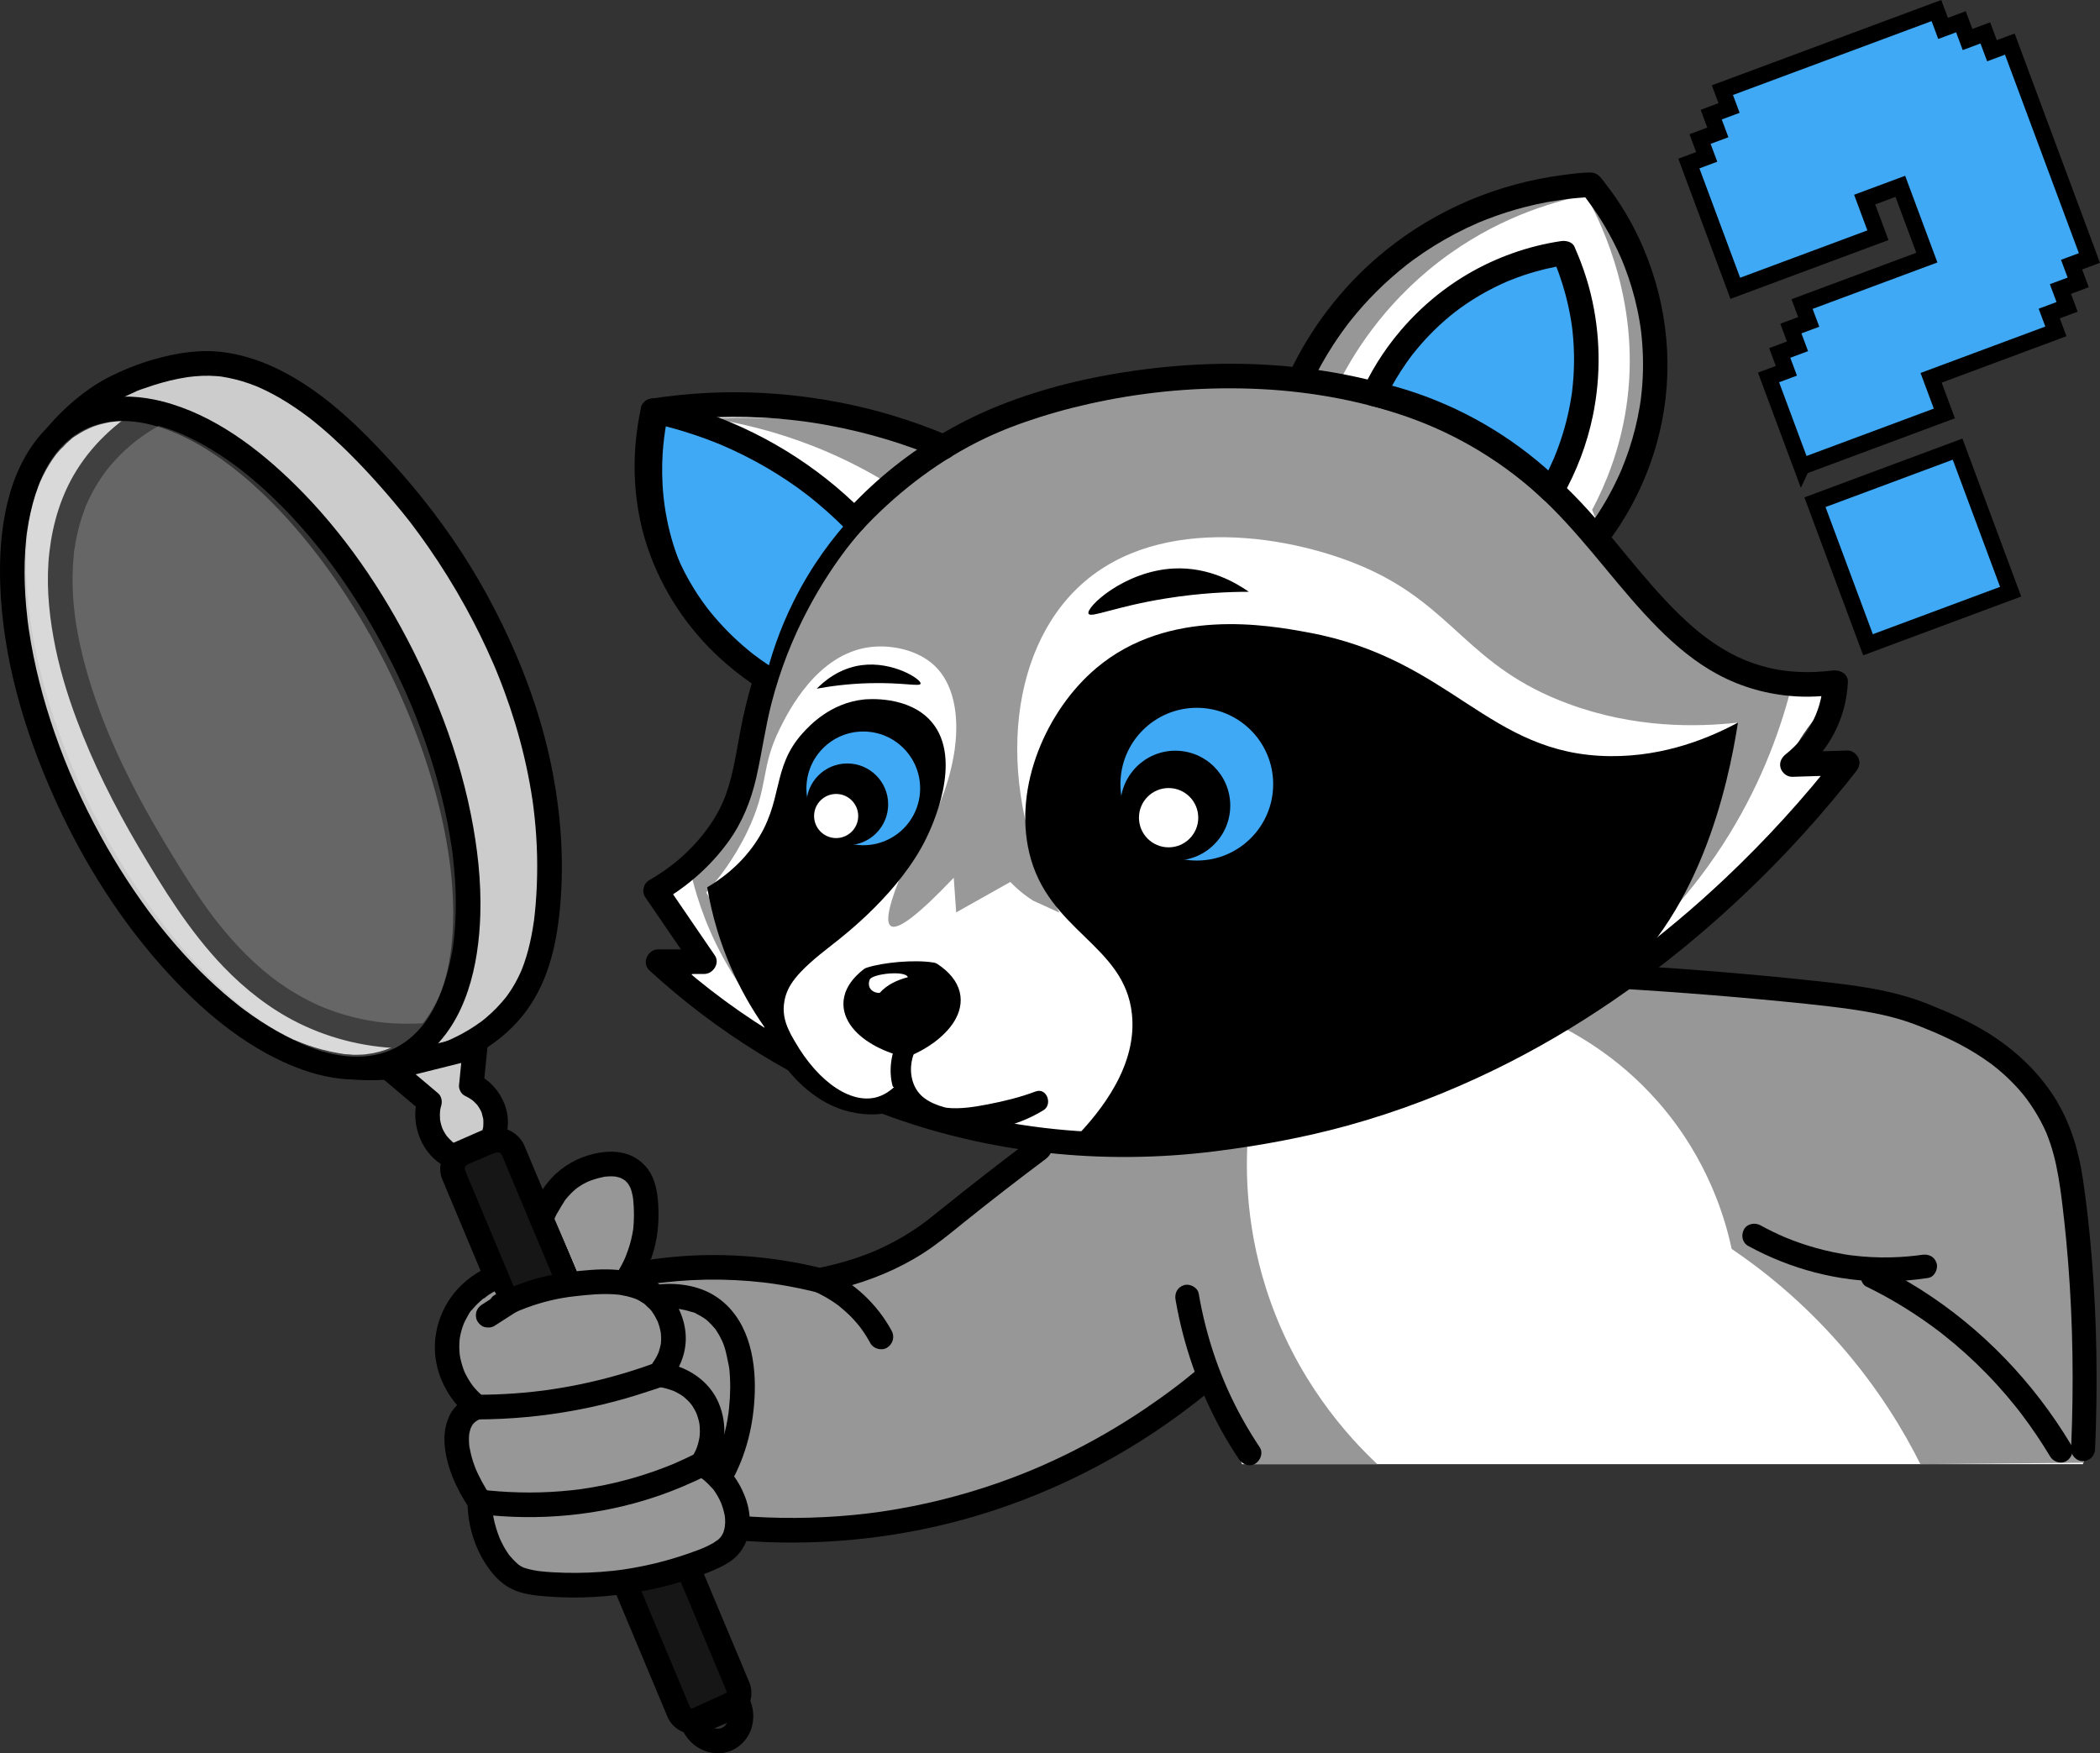 <?xml version="1.0" encoding="UTF-8"?>
<svg xmlns="http://www.w3.org/2000/svg" viewBox="0 0 767.09 640.5">
  <rect x="0" y="0" width="767.09" height="640.5" fill="#333333" stroke="none"/>
  <defs>
    <style>
      .cls-1 {
        fill: #979797;
      }

      .cls-2, .cls-3 {
        fill: #fff;
      }

      .cls-4 {
        stroke-width: 3px;
      }

      .cls-4, .cls-5, .cls-6 {
        stroke: #000;
      }

      .cls-4, .cls-6 {
        stroke-miterlimit: 10;
      }

      .cls-4, .cls-6, .cls-7 {
        fill: #3fa9f5;
      }

      .cls-5 {
        stroke-linecap: round;
        stroke-linejoin: round;
        stroke-width: 7.2px;
      }

      .cls-6 {
        stroke-width: 6px;
      }

      .cls-3 {
        opacity: .25;
      }

      .cls-8 {
        fill: #161616;
      }

      .cls-9 {
        fill: #999;
      }

      .cls-10 {
        fill: #ccc;
      }
    </style>
  </defs>
  <g id="Capa_3" data-name="Capa 3">
    <g id="Capa_5" data-name="Capa 5">
      <g>
        <path class="cls-2" d="M453.72,534.85h307.19c-.28-31.31-2.3-57.47-4.34-76.86-4.58-43.6-9.43-54.56-16.26-63.35-4.11-5.29-16.13-19.35-49.93-27.77-42.45-10.58-92.52-5.7-104.76-4.38,17.74-16.41,38.11-35.31,60.7-56.4,4.88-4.56,24.91-23.39,22.15-27.24-1.77-2.46-11.43,3.2-13.73,.43-2.87-3.46,8.08-17.32,18.38-29.11-8.09,.57-18.12,.17-29.03-2.96-37.88-10.87-55.33-45.8-59.05-53.72,4.95-6.47,21.74-30.06,20.68-64.34-1.06-34.18-19.17-56.63-24.51-62.81-10.65,.37-36.11,2.67-62.04,19.91-25.66,17.07-37.62,39.35-42.13,49.02-21.75-.27-49.33,1.51-80.31,8.84-19.93,4.72-37.32,10.8-51.95,16.95-15.2-4.35-33.87-8.43-55.4-10.47-19.18-1.82-36.37-1.62-50.87-.58-.85,7.23-5.93,56.86,26.46,83.16,4.38,3.56,10.11,7.22,17.52,10.1-.28,5.59-1.01,13.04-2.9,21.64-1.65,7.51-4.61,20.51-13.18,35.04-8.04,13.64-17.75,23.06-25.28,29.11,5.36,7.4,10.72,14.81,16.09,22.21-2.57,2.67-5.14,5.34-7.71,8.01,16.01,11.48,36.19,24.11,60.56,35.65,24.73,11.7,47.61,19.36,66.85,24.47-10.21,11.07-24.74,24.35-44.37,35.98-9.59,5.68-18.79,10.01-27.12,13.34-7.36-2.51-16.66-4.95-27.57-6.13-16.62-1.8-30.66-.01-40.54,2.08,2.51-19.06-5.68-35.15-15.78-38.16-11.92-3.55-32.37,9.34-36.62,35.06-2.86,1.22-11.24,5.25-16.46,14.77-7.39,13.48-2.41,26.99-1.64,28.99,3.36,1.94,7.23,4.89,7.4,8.69,.21,4.73-5.89,6.12-7.4,11.88-1.73,6.62,2.58,11.59,8.44,22.73,10.32,19.63,6.3,22.02,11.94,26.81,11.87,10.08,33.76,2.98,50.82-2.55,14.69-4.76,25.79-10.97,32.68-15.32,7.96,1.35,19.32,2.72,32.95,2.46,39.44-.76,68.64-14.64,85.51-22.88,13.5-6.59,31.76-17.06,51.11-33.45,4.48,10.38,8.96,20.77,13.44,31.15Z"/>
        <g>
          <rect class="cls-8" x="205.91" y="410.35" width="23.49" height="224.76" rx="6.18" ry="6.18" transform="translate(-185.1 124.73) rotate(-22.73)"/>
          <path d="M265.01,619.89c-3.51,1.47-6.99,3.17-10.59,4.42-.22,.08-.44,.13-.66,.19-.94,.27,.21-.03,.19-.01-.04,.06-.55,0-.67,0-.97,.02,.25,0,.22,.04-.04,.04-.54-.14-.63-.17-.91-.23,.19,.07,.17,.08-.07,.02-.47-.27-.57-.33-.82-.47,.52,.59-.11-.13-.18-.2-.41-.6,.05,.14-.12-.19-.24-.39-.37-.58-.18-.28-.5-1.02,.15,.44,0-.02-.01-.03-.02-.05-.1-.23-.19-.46-.29-.69l-4.18-9.98-8.21-19.58c-3.66-8.73-7.32-17.47-10.98-26.2-4.2-10.02-8.4-20.04-12.59-30.05s-8.68-20.72-13.02-31.08c-4.09-9.76-8.18-19.53-12.27-29.29-3.46-8.25-6.92-16.51-10.37-24.76l-7.19-17.17c-.98-2.33-2-4.64-2.93-7,0,0,0-.02-.01-.03-.13-.33-.22-.65-.32-.99-.27-.94,.03,.21,.01,.19-.05-.04-.02-.94,.02-1,0,0-.31,1.09,.01,.23,.06-.16,.09-.52,.2-.62-.03,.03-.54,.9-.03,.19,.13-.18,.23-.37,.36-.55-.11,.16-.62,.65-.06,.16,.2-.18,.6-.41-.14,.05,.19-.12,.39-.24,.58-.37,.81-.52-.39,.12-.42,.14,1.84-.81,3.71-1.55,5.56-2.33s3.61-1.74,5.49-2.23c.2-.05,.86-.07,.24-.07s.08,.02,.24,.03c.23,.01,.8,.2,.22,0-.62-.22,.04,.04,.2,.09,.18,.06,.75,.37,.23,.06-.63-.38,.27,.2,.33,.23,.35,.19,.28,.45-.13-.1,.08,.1,.78,.75,.33,.28-.41-.42,.05,.09,.14,.24,.13,.22,.39,.91,.09,.08s-.21-.49-.15-.37c0,.02,.02,.04,.02,.06,1.05,2.43,2.05,4.89,3.07,7.34l7.34,17.51c3.47,8.29,6.94,16.57,10.42,24.86,4.1,9.8,8.21,19.59,12.31,29.39,4.34,10.36,8.69,20.73,13.03,31.09s8.4,20.06,12.61,30.09c3.62,8.65,7.25,17.29,10.87,25.94,2.7,6.45,5.4,12.9,8.1,19.34l4.05,9.67c.08,.19,.17,.39,.24,.58,0,0,0,.02,.01,.03,.13,.33,.22,.66,.32,.99,.29,.95-.04-.22-.01-.19,.06,.04,0,.55,0,.67,.02,.97,0-.25,.04-.22,.04,.04-.14,.54-.17,.63-.23,.91,.08-.18,.08-.17,.05,.16-.36,.55-.42,.7-.22,.56,.26-.7,.08-.14-.03,.09-.63,.66-.16,.21,.42-.41-.09,.05-.24,.14-.25,.15-.51,.27-.78,.39-2.15,.97-2.84,4.26-1.61,6.16,1.43,2.22,3.85,2.66,6.16,1.61,5.06-2.29,7.29-8.58,5.2-13.61-.45-1.09-.91-2.18-1.37-3.26-2.07-4.93-4.13-9.86-6.2-14.79-3.25-7.75-6.49-15.49-9.74-23.24l-12.1-28.88c-4.38-10.45-8.76-20.91-13.14-31.36l-13.03-31.09c-3.87-9.25-7.75-18.49-11.62-27.74-2.98-7.11-5.96-14.22-8.94-21.33l-5.08-12.12c-.3-.72-.61-1.45-.91-2.17-2.13-5.05-8.16-7.97-13.4-5.92-1.76,.69-3.5,1.47-5.24,2.2-2.12,.89-4.35,1.67-6.41,2.7-4.58,2.3-6.94,8.23-5.06,13.03,.22,.57,.48,1.14,.71,1.71l5.13,12.23c3,7.17,6.01,14.34,9.01,21.51,3.87,9.23,7.74,18.46,11.61,27.7,4.33,10.33,8.66,20.67,12.99,31s8.79,20.98,13.18,31.46c4.03,9.61,8.06,19.23,12.08,28.84,3.25,7.74,6.49,15.49,9.74,23.23,2.04,4.87,4.08,9.74,6.12,14.62,.45,1.07,.89,2.13,1.34,3.2,.21,.49,.4,1,.62,1.47,2.21,4.78,8.23,7.31,13.18,5.38,3.45-1.35,6.84-2.87,10.25-4.3,2.16-.91,3.96-3.02,3.14-5.54-.67-2.08-3.21-4.12-5.54-3.14Z"/>
        </g>
        <path class="cls-1" d="M456.11,411.28c-1.22,13.14-1.51,34.71,6.39,59.48,10.6,33.25,30.25,54.37,40.6,64.09h-45.19c-5.62-9.87-11.23-19.74-16.85-29.62-17.09,13.39-46.14,32.68-86.55,44.44-33.52,9.75-62.77,10.81-82.73,9.94-8.44,5.18-22.25,12.25-40.63,15.93-18.37,3.67-33.84,2.45-43.63,.92-2.49-2.33-6.41-6.59-9.18-13.03-3.37-7.81-3.34-14.81-3.07-18.38-.67-.48-8.62-6.43-8.28-16.59,.29-8.58,6.29-13.67,7.23-14.45-1.71-1.35-9.59-7.86-10.69-18.81-1.09-10.79,4.83-21.59,15.07-27.49,1.36,2.63,2.71,5.26,4.07,7.89,9.79-2.81,19.57-5.62,29.36-8.43-3.95-9.13-7.9-18.25-11.85-27.38,.59-1.1,1.45-2.53,2.65-4.1,5.6-7.31,16.77-15.03,24.53-11.86,4.86,1.98,6.75,7.97,8.1,12.23,4.67,14.74-2.75,23.6,1.86,28.59,4.31,4.68,13.5-.18,27.59-1.68,9.49-1.01,23.18-.7,40.52,5.72,10.45-4.39,22.89-10.59,36.04-19.4,13.7-9.18,24.52-18.74,32.72-27.02,27.31-3.67,54.61-7.34,81.92-11.01Z"/>
        <path class="cls-1" d="M761.22,534.34c-19.91,.17-39.83,.34-59.74,.51-6.03-12.06-15.25-27.52-29.11-43.4-14.14-16.21-28.53-27.58-39.83-35.23-2.29-10.73-8.51-32.72-26.81-53.62-15.32-17.5-32.27-26.42-42.03-30.67,6.85-5.73,13.69-11.46,20.54-17.18,7.99,.75,27.24,2.54,36.81,3.42,50.65,4.7,60.63,5.56,75.12,10.56,16.01,5.52,30.22,10.42,42.23,23.58,14.93,16.36,17.27,35.4,21.29,72.33,1.82,16.7,3.36,40.61,1.53,69.7Z"/>
        <path class="cls-10" d="M197.73,292.8c-3.88-21.08-8.77-47.7-27.02-78.97-14.62-25.05-42.9-73.5-89.41-78.31-5.69-.59-27.37-2.51-47.02,10.94-20.93,14.33-26.46,37.15-28.63,46.1-5.77,23.79-.15,42.78,8.09,70.61,3.87,13.07,10.77,35.72,27.73,61.3,12.52,18.88,24.61,37.11,48.19,50.22,9.96,5.53,41.14,22.86,73.5,10.45,4.97-1.91,21.27-8.42,31.5-24.92,11.68-18.84,8.27-39.11,3.06-67.4Zm-29.62,58.21c-.49,12.51-1.48,21.78-8.17,26.55-8.81,6.28-22.67,1.33-32.51-2.18-16.53-5.9-27.3-14.97-29.79-17.23-22.2-20.18-61.34-71.29-73.26-134.86-3.27-17.43-2.06-30.56,4.08-43.32,7.47-15.53,20.19-24.11,27.31-28.12,16.26,7.89,37.16,20.58,57.19,40.85,38.4,38.86,49.75,81.47,52.09,90.89,4.93,19.89,4.31,35.73,3.06,67.4Z"/>
      </g>
      <path class="cls-9" d="M257.98,326c10.98,19.15,21.96,38.3,32.94,57.45-7.56-6.7-18.11-17.69-26.81-33.7-6.9-12.7-10.41-24.46-12.29-33.22,6.02-7.67,14.17-19.56,20.5-35.49,5.8-14.59,7.11-25.08,8.65-32.4,7.92-37.71,37.38-64.73,44.58-71.33,34.26-31.42,75.49-35.98,90.96-37.7,64.95-7.19,142.24,20.45,169.31,61.53,3.49,5.29,14.23,23.31,35.84,36.22,12.76,7.63,24.94,10.87,32.99,12.41-3.75,15.12-10.47,34.67-23.05,55.13-26.02,42.29-61.95,63.84-80.45,73.2,27.9-38.05,55.8-76.1,83.69-114.14-15.03,1.67-37.71,2.11-62.04-6.89-36.69-13.57-41.52-35.43-74.3-49.79-26.26-11.51-74.41-19.93-103.4,6.13-27.24,24.48-31.99,74.34-8.11,119.97l-9.5-4.32c-3.96-2.45-6.75-5.11-8.43-6.89-6.59,3.71-13.19,7.42-19.78,11.13l-.9-12.66c-12.79,13.46-20.45,19.33-22.98,17.62-2.15-1.45-.61-8.34,4.6-20.68,21.7-30.79,24.49-61.79,11.49-74.3-6.13-5.9-15.97-7.88-23.74-6.89-19.37,2.45-29.94,23.81-32.94,29.87-7.23,14.62-3.74,20.7-11.87,37.59-4.92,10.22-10.83,17.61-14.94,22.16Z"/>
      <path class="cls-1" d="M260.03,152.89c11.04-.53,23.77-.41,37.79,1.02,18.23,1.86,34.03,5.48,46.93,9.34-6.4,4.69-12.8,9.37-19.2,14.06-3.86-2.41-8-4.78-12.4-7.06-19.16-9.87-37.62-14.85-53.11-17.36Z"/>
      <path class="cls-1" d="M579.34,71.36c4.09,4.39,29.07,32.05,24.85,71.52-2.61,24.42-15.09,41.06-20.8,47.8l-1.82-4.43c4.77-8.96,10.01-21.51,12.42-37.1,5.71-37.06-8.43-66.51-14.64-77.79Z"/>
      <path class="cls-1" d="M477.05,135.27c4.83-9.61,18.81-34.19,48.51-50.3,22.87-12.4,44.29-13.94,55.15-13.96-11.15,2.08-30.84,7.27-51.06,21.62-22.27,15.8-34.08,34.83-39.49,45.08-4.37-.82-8.74-1.63-13.11-2.45Z"/>
      <path d="M241.76,329.24c9.54-5.55,17.89-12.92,24.36-21.87,5.05-6.98,8.24-14.98,10.14-23.35,2.04-8.98,3.25-18.12,5.54-27.06,3.08-11.99,7.59-23.58,13.39-34.51,2.35-4.44,4.9-8.76,7.65-12.97,1.16-1.77,2.35-3.52,3.58-5.24,.55-.77,1.11-1.54,1.68-2.3,.27-.36,.53-.72,.8-1.07,.09-.13,1.14-1.48,.57-.75,2.28-2.93,4.66-5.79,7.24-8.47,12.32-12.78,26.96-23.85,43-31.49,6.4-3.05,12.85-5.49,20.16-7.81,8.06-2.55,16.29-4.6,24.59-6.21,18.3-3.55,37.15-4.93,55.97-4.01s38.78,4.51,57.02,11.4,35.58,18,49.67,32.21,24.81,29.88,38.5,43.66c6.51,6.56,13.75,12.61,21.92,17,8.66,4.65,18.14,7.28,27.94,7.95,5.43,.37,10.81,.03,16.18-.73l-5.7-4.34c-.26,5.26-1.78,10.79-4.53,15.64-1.36,2.4-2.95,4.61-4.84,6.63-.79,.84-1.61,1.66-2.47,2.43-.34,.31-.69,.61-1.04,.9-.15,.12-1.51,1.2-.61,.51-1.61,1.24-2.64,2.98-2.07,5.08,.51,1.86,2.37,3.37,4.34,3.3,6.66-.21,13.31-.42,19.97-.62l-3.18-7.68c-12.65,16.16-26.51,31.38-41.43,45.47-22.75,21.47-47.77,40.11-75.3,55.12-16.15,8.81-33.03,16.24-50.49,22.03-16.58,5.49-33.57,9.32-50.81,12.07-7.11,1.13-13.35,1.93-20.8,2.58-8.87,.77-17.77,1.1-26.67,.95-22.01-.36-43.85-3.74-64.95-10.01-33.65-10-65.28-27.58-91.48-50.19-2.04-1.76-4.06-3.56-6.04-5.38l-3.18,7.68h16.85c3.23,0,5.85-3.89,3.89-6.77-5.91-8.64-11.82-17.28-17.72-25.92-1.37-2-3.95-2.9-6.16-1.61-1.99,1.16-2.99,4.14-1.61,6.16,5.91,8.64,11.82,17.28,17.72,25.92l3.89-6.77h-16.85c-3.77,0-6.1,5-3.18,7.68,24.67,22.63,53.5,40.5,84.85,52.29,38.82,14.6,80.8,18.96,121.88,13.78,16.26-2.05,32.45-5.01,48.25-9.36,18.57-5.12,36.64-12.07,53.95-20.52,29.87-14.57,57.42-33.75,82.18-55.86,16.78-14.98,32.32-31.38,46.4-48.92,1.07-1.34,2.14-2.69,3.2-4.04,1.14-1.46,1.73-3.1,.93-4.92-.7-1.59-2.3-2.82-4.11-2.77-6.66,.21-13.31,.42-19.97,.62l2.27,8.39c10.71-8.21,17.29-20.35,17.95-33.89,.16-3.23-2.99-4.72-5.7-4.34-1.15,.16-4.18,.44-6.14,.52-3.24,.13-6.49,.04-9.71-.28-4.55-.45-9.11-1.53-13.44-3.05-7.83-2.74-15.28-7.58-21.55-13.03-14.56-12.66-25.65-28.77-38.57-42.99-13.88-15.29-30.07-27.95-48.89-36.6s-37.98-13.27-58.01-15.41c-19.43-2.07-39.04-1.43-58.37,1.28-16.74,2.34-33.39,6.33-49.13,12.56-27.77,10.99-52.45,30.37-69.17,55.17-12.8,19-21.38,40.52-25.71,62.99-1.58,8.19-2.68,16.56-5.55,24.43-3.18,8.74-9.73,17.12-17.17,23.5-3.3,2.83-6.89,5.27-10.65,7.46-5,2.91-.48,10.69,4.54,7.77Z"/>
      <path class="cls-4" d="M242.63,150.96c-1.81,8.09-5.99,31.65,5.39,57.84,9.79,22.55,25.86,34.98,32.94,39.83,1.89-7.94,5.03-17.82,10.39-28.52,6.64-13.26,14.42-23.21,20.71-30.08-6.85-6.91-16.61-15.37-29.63-23.02-15.23-8.95-29.43-13.56-39.8-16.05Z"/>
      <path d="M478.78,140.73c2.42-5.12,5.18-10.08,8.27-14.83,1.04-1.6,2.12-3.17,3.23-4.72,.55-.76,1.1-1.51,1.66-2.26,.18-.24,1.2-1.61,.47-.62,.32-.44,.67-.86,1.01-1.29,2.86-3.59,5.92-7.03,9.17-10.28,3.54-3.55,7.3-6.86,11.23-9.97,1.04-.83-.4,.29,.24-.19,.28-.21,.56-.42,.84-.64,.51-.38,1.02-.76,1.54-1.14,1.17-.85,2.35-1.67,3.54-2.48,2.53-1.71,5.13-3.32,7.78-4.83s5.22-2.85,7.9-4.14c1.28-.61,2.58-1.2,3.88-1.77,.34-.15,.67-.29,1.01-.44-.18,.08-.69,.29,.13-.05,.73-.3,1.46-.59,2.2-.88,4.76-1.86,9.63-3.42,14.58-4.67,2.48-.63,4.99-1.19,7.5-1.66,2.13-.4,4.32-.61,6.45-1.05-1.42,.3,.41-.05,.78-.09,.45-.05,.9-.11,1.35-.15,.93-.1,1.86-.19,2.79-.27,1.59-.14,3.18-.24,4.78-.32l-3.18-1.32c.31,.37,.61,.75,.91,1.13,.16,.19,.31,.39,.46,.59,.1,.12,.19,.25,.29,.37,.43,.55-.81-1.07-.2-.25,.85,1.13,1.69,2.27,2.5,3.43,2.11,3.01,4.05,6.14,5.83,9.36,1.09,1.97,2.12,3.98,3.09,6.02,.48,1.02,.95,2.05,1.4,3.09,.08,.19,.54,1.23,.07,.15,.11,.26,.22,.52,.32,.78,.28,.68,.55,1.37,.82,2.06,1.96,5.07,3.52,10.3,4.66,15.62,.31,1.44,.58,2.89,.83,4.34,.11,.68,.22,1.35,.32,2.03,.02,.11,.2,1.47,.07,.45,.05,.42,.11,.83,.16,1.25,.39,3.31,.62,6.65,.69,9.98,.06,3.15-.02,6.3-.25,9.44-.11,1.44-.24,2.87-.41,4.3-.04,.33-.08,.67-.12,1-.16,1.33,.14-.92-.05,.39-.12,.78-.23,1.56-.36,2.34-.9,5.38-2.23,10.69-3.96,15.87-.79,2.35-1.67,4.66-2.61,6.96-.3,.74,.05-.09,.09-.2-.1,.29-.25,.57-.37,.86-.2,.47-.41,.93-.62,1.4-.49,1.07-.99,2.14-1.51,3.2-3,6.09-6.57,11.91-10.71,17.3-1.44,1.88-.35,5.12,1.61,6.16,2.38,1.26,4.62,.39,6.16-1.61,9.03-11.76,15.55-25.66,19.06-40.05,5.56-22.79,3.29-46.74-5.98-68.23-3.03-7.03-6.82-13.74-11.29-19.95-.95-1.31-1.93-2.6-2.92-3.88-1.28-1.64-2.4-3.3-4.8-3.34-3.31-.05-6.76,.46-10.03,.88-23.79,3.07-46.22,12.48-64.92,27.56-13.92,11.22-25.48,25.59-33.57,41.54-.54,1.07-1.07,2.15-1.58,3.23-1,2.13-.66,4.95,1.61,6.16,2,1.06,5.09,.66,6.16-1.61h0Z"/>
      <path d="M281.96,243.73c-1.36-.86-2.7-1.76-4.01-2.69-.89-.63-1.77-1.29-2.65-1.95-.77-.59,.87,.69,.09,.07-.25-.2-.51-.4-.76-.6-.53-.42-1.05-.85-1.57-1.28-4.95-4.11-9.5-8.7-13.55-13.69-.27-.33-.53-.67-.8-1-.1-.12-.53-.68-.15-.18,.45,.57-.21-.28-.24-.32-.6-.79-1.19-1.6-1.77-2.41-1.13-1.59-2.21-3.22-3.23-4.89-2.26-3.67-4.25-7.51-5.96-11.46-.34-.79-.06-.16,0,0-.1-.24-.2-.48-.3-.72-.2-.49-.39-.97-.58-1.46-.45-1.18-.88-2.38-1.29-3.58-.83-2.49-1.56-5.02-2.17-7.57s-1.09-5.14-1.49-7.74c-.14-.92-.05-.33-.02-.13-.04-.29-.07-.58-.11-.87-.08-.65-.15-1.29-.21-1.94-.12-1.26-.22-2.52-.29-3.78-.27-4.83-.16-9.69,.33-14.5,.05-.54,.11-1.07,.18-1.6,.02-.21,.05-.42,.08-.62,.12-.96-.13,.03-.02,.13-.23-.21,.37-2.49,.44-2.86,.27-1.62,.59-3.24,.95-4.85l-3.14,3.14c.66-.1,1.32-.2,1.98-.29,.31-.04,.63-.09,.94-.13,.52-.07-.4,.05-.4,.05,.21-.03,.43-.06,.64-.08,1.44-.19,2.89-.36,4.33-.51,3.15-.34,6.31-.6,9.47-.79,7.27-.43,14.57-.45,21.85-.07,4.08,.21,8.15,.55,12.21,1.02,3.8,.44,7.4,.98,11.6,1.74,7.32,1.34,14.56,3.09,21.68,5.24,6.63,2.01,13.15,4.37,19.53,7.06,2.18,.92,5.04-.98,5.54-3.14,.6-2.64-.81-4.55-3.14-5.54-12.47-5.25-25.45-9.23-38.73-11.83-15.91-3.12-32.2-4.37-48.4-3.6-7.2,.34-14.37,1.11-21.49,2.19-1.44,.22-2.84,1.77-3.14,3.14-4,17.98-3.05,37.07,3.49,54.35,5.72,15.11,15.26,28.6,27.48,39.17,3.86,3.34,7.95,6.43,12.26,9.16,1.99,1.26,5.05,.48,6.16-1.61,1.17-2.22,.51-4.81-1.61-6.16h0Z"/>
      <path d="M237.32,154.35c4.24,.92,8.45,2.01,12.6,3.29,2.38,.73,4.74,1.52,7.07,2.36,1.11,.4,2.22,.82,3.32,1.25,.63,.24,1.25,.49,1.88,.74,.32,.13,.63,.26,.95,.39,.19,.08,.38,.16,.57,.24-.44-.19-.42-.18,.07,.03,11.16,4.81,21.76,10.92,31.37,18.36-.52-.4,.24,.19,.36,.29,.42,.33,.83,.66,1.24,.99,.58,.47,1.16,.94,1.73,1.42,1.22,1.02,2.43,2.06,3.62,3.11,2.32,2.06,4.57,4.2,6.76,6.41,1.66,1.67,4.72,1.79,6.36,0s1.77-4.58,0-6.36c-16.97-17.1-37.93-29.84-60.84-37.24-4.82-1.56-9.73-2.86-14.68-3.94-2.29-.5-4.98,.68-5.54,3.14-.52,2.27,.68,5,3.14,5.54h0Z"/>
      <g>
        <path class="cls-7" d="M501.95,143.86c3.54-7.5,12.03-22.91,29.48-35.4,15.98-11.44,31.71-14.88,39.83-16.09,3.46,7.87,8.47,22.09,8.19,40.37-.34,22.15-8.26,38.57-12.67,46.35-6.69-6.53-16.58-14.84-29.99-22.13-13.39-7.28-25.73-11.05-34.84-13.11Z"/>
        <path d="M505.84,146.13c1.72-3.65,3.68-7.18,5.87-10.57,.68-1.05,1.38-2.09,2.09-3.11,.38-.54,.77-1.08,1.16-1.61,.2-.27,.4-.54,.61-.82,.14-.18,.28-.37,.42-.55-.35,.45-.37,.48-.06,.08,1.93-2.44,3.96-4.8,6.11-7.04,2.4-2.5,4.94-4.85,7.61-7.06,2.53-2.09,5.25-4.06,8.51-6.11s6.49-3.81,9.89-5.4c.76-.36,1.52-.7,2.29-1.03,.09-.04,1.34-.56,.43-.18,.37-.15,.74-.3,1.11-.45,1.54-.61,3.09-1.19,4.66-1.72,5.18-1.75,10.51-3.03,15.92-3.84l-5.08-2.07c.15,.35,.92,1.81,.2,.45,.23,.44,.39,.95,.58,1.42,.45,1.13,.88,2.27,1.29,3.41,.9,2.52,1.7,5.07,2.39,7.65,.8,3.01,1.47,6.06,1.98,9.13,.14,.81,.26,1.63,.38,2.45-.14-1.01,.05,.38,.06,.48,.05,.43,.1,.85,.15,1.28,.21,1.91,.36,3.83,.45,5.76,.18,3.71,.14,7.43-.11,11.14-.12,1.76-.3,3.51-.5,5.26-.16,1.41,.14-.89-.06,.5-.06,.42-.12,.83-.19,1.25-.15,.95-.31,1.9-.49,2.85-1.09,5.87-2.73,11.63-4.88,17.2-.23,.59-.46,1.17-.69,1.75-.11,.27-.21,.59-.35,.85,.63-1.14-.01,.02-.13,.29-.51,1.18-1.05,2.35-1.61,3.51-.92,1.89-1.9,3.75-2.93,5.59l7.07-.91c-14.88-14.5-32.89-25.57-52.53-32.33-4.68-1.61-9.46-2.97-14.29-4.06-2.29-.52-4.98,.7-5.54,3.14-.52,2.29,.69,4.98,3.14,5.54,4.06,.92,8.08,2.02,12.05,3.31,2.32,.75,4.62,1.57,6.89,2.45,1.21,.47,2.42,.95,3.62,1.46-.65-.27,.74,.32,.98,.43,.7,.31,1.39,.62,2.08,.94,5.16,2.37,10.18,5.07,15.01,8.07,2.22,1.38,4.4,2.83,6.54,4.34,1.01,.71,2.01,1.44,3,2.17,.43,.32,.85,.64,1.27,.96,.69,.52,.16,.12,.02,.02,.3,.24,.61,.48,.91,.72,3.65,2.89,7.14,5.98,10.47,9.22,2.05,2,5.62,1.64,7.07-.91,5.2-9.18,9.03-19.21,11.16-29.54,3.03-14.7,2.78-29.96-.78-44.54-1.44-5.9-3.47-11.62-5.91-17.18-.86-1.96-3.26-2.34-5.08-2.07-11.96,1.79-23.61,5.95-34.04,12.08-12.29,7.23-22.8,17.21-30.82,28.98-2.7,3.97-5.09,8.15-7.14,12.5-1,2.12-.66,4.95,1.61,6.16,2,1.06,5.08,.66,6.16-1.61Z"/>
      </g>
      <path d="M375.94,311.44c6.84,28.85,34.83,33.51,37.53,58.98,1.96,18.46-10.67,35-21.45,45.96,23.03-.43,66-2.77,110.3-15.32,31.75-9,52.44-19.92,57.34-22.55,10.01-5.38,20.06-11.64,25.97-16.02,34.99-25.96,45.71-75.87,49.21-98.53-9.91,5.33-26.39,12.46-46.72,12.26-44.55-.44-57.77-35.54-110.3-45.19-14.48-2.66-50.86-9.34-77.36,13.02-18.26,15.41-30.24,43.24-24.51,67.4Z"/>
      <path d="M258.32,324.12c1.54,9.16,4.62,21.31,11.09,34.48,4.18,8.5,8.83,15.49,13.08,21.01,16.54,12.41,21.19,15.17,21.59,14.67,.83-1.01-19.01-12.76-17.76-26.93,.63-7.14,4.64-12.15,17.62-22.21,4.61-3.57,24.97-19.36,34.5-39.12,1.6-3.32,13.7-28.4,1.86-42.3-8.34-9.79-23.69-8.32-24.87-8.19-12.11,1.33-19.71,9.49-22.21,12.26-11.69,12.93-6.71,24.95-17.62,40.6-5.65,8.11-12.62,13-17.28,15.74Z"/>
      <path class="cls-6" d="M658.13,170.44l-12.12-32.56,6.52-2.43-2.43-6.52,6.49-2.42-2.42-6.49,6.52-2.43-2.43-6.52,45.58-16.96-9.69-26.04-13.02,4.84,4.84,13.02-52.1,19.39-16.96-45.58,6.52-2.43-2.43-6.52,6.49-2.42-2.42-6.49,6.52-2.43-2.43-6.52L707.34,3.86l2.43,6.52,6.52-2.43,2.42,6.49,6.49-2.42,2.43,6.52,6.52-2.43,29.08,78.13-6.52,2.43,2.42,6.49-6.49,2.42,2.43,6.52-6.52,2.43,2.43,6.52-45.58,16.96,4.84,13.02-52.1,19.39Zm24.22,65.09l-19.38-52.07,52.1-19.39,19.38,52.07-52.1,19.39Z"/>
    </g>
  </g>
  <g id="Capa_1" data-name="Capa 1">
    <g id="lupa">
      <path d="M143.08,242.1c1.67,3.33,3.27,6.69,4.8,10.09,.72,1.6,1.42,3.21,2.11,4.82-.3-.71,.3,.72,.28,.68,.12,.29,.24,.58,.36,.87,.42,1.02,.83,2.04,1.23,3.06,2.53,6.38,4.79,12.87,6.76,19.45,1.85,6.21,3.44,12.5,4.71,18.86,.62,3.09,1.16,6.19,1.62,9.31,.1,.66,.19,1.32,.28,1.99-.14-1.07,.03,.25,.05,.38,.05,.39,.1,.79,.14,1.18,.17,1.42,.32,2.85,.45,4.28,.52,5.66,.74,11.36,.57,17.04-.08,2.54-.23,5.07-.48,7.59-.07,.67-.14,1.33-.22,2-.04,.32-.2,2.1-.09,.77-.1,1.28-.38,2.58-.61,3.84-.81,4.48-1.97,8.9-3.59,13.16-.19,.49-.38,.98-.58,1.46-.18,.44-.49,.55,.07-.16-.15,.19-.24,.55-.34,.77-.45,1.01-.93,2-1.45,2.98-.91,1.73-1.91,3.42-3.03,5.02-.3,.43-.6,.85-.91,1.27-.75,1.01,.54-.66-.24,.31-.64,.79-1.3,1.56-2,2.3-.63,.67-1.28,1.32-1.96,1.94-.31,.28-.62,.56-.93,.83-.19,.16-.38,.32-.57,.48-.3,.24-.98,1.05-.06,.07-1.14,1.23-3.11,2.17-4.57,2.96-.74,.4-1.51,.76-2.27,1.12-1.05,.49,.99-.39-.23,.1-.44,.18-.88,.34-1.33,.5-1.51,.53-3.06,.96-4.63,1.28-.78,.16-1.62,.2-2.39,.41,1.55-.42,.13-.03-.35,.02-.45,.04-.89,.08-1.34,.11-1.75,.11-3.5,.1-5.25,0-.82-.05-1.64-.12-2.45-.21-.2-.02-.39-.05-.59-.07-.91-.1,1.16,.18,.25,.03-.47-.08-.95-.14-1.43-.23-3.79-.66-7.49-1.72-11.09-3.07-.88-.33-1.73-.73-2.62-1.04,1.38,.48-.35-.16-.68-.31-.51-.23-1.01-.46-1.51-.69-1.98-.93-3.92-1.94-5.82-3.01-3.99-2.24-7.82-4.75-11.5-7.46-.47-.35-.94-.7-1.41-1.05-.21-.16-.43-.32-.64-.49-.89-.67,.76,.6-.11-.09-1.03-.81-2.06-1.63-3.07-2.47-1.91-1.58-3.78-3.2-5.61-4.87-3.99-3.63-7.79-7.46-11.43-11.45-1.89-2.06-3.73-4.17-5.52-6.31-.9-1.07-1.78-2.15-2.66-3.24-.4-.5-.8-1-1.2-1.5-.24-.3-.48-.61-.72-.91-.16-.2-.32-.41-.48-.61,.31,.4,.3,.39,0-.01-7.44-9.73-14.11-20.03-20-30.76-3.34-6.09-6.45-12.32-9.29-18.66s-5.26-12.43-7.6-19.2c-4.23-12.23-7.49-24.82-9.38-37.62-.06-.4-.12-.8-.17-1.19-.02-.14-.19-1.46-.05-.39-.08-.66-.17-1.31-.25-1.97-.18-1.55-.35-3.11-.49-4.67-.25-2.77-.42-5.54-.52-8.32-.18-5.43-.05-10.87,.49-16.27,.06-.56,.12-1.11,.18-1.67,.04-.33,.08-.66,.12-.99,.13-1.09-.12,.75,0,.05,.2-1.23,.37-2.46,.59-3.68,.43-2.35,.95-4.68,1.58-6.98,.6-2.18,1.3-4.33,2.11-6.44,.17-.44,.35-.88,.53-1.33,.38-.94-.43,.96-.01,.03,.08-.17,.15-.34,.23-.51,.45-1.01,.93-2,1.45-2.98,.95-1.81,2-3.56,3.18-5.24,.25-.35,.5-.71,.76-1.05,.2-.26,.8-.84-.08,.09,.17-.18,.32-.4,.48-.6,.59-.72,1.2-1.42,1.84-2.1s1.28-1.32,1.96-1.94c.37-.34,.74-.67,1.12-.99,.13-.11,.25-.21,.38-.32,.3-.24,.97-1.05,.06-.07,.57-.62,1.52-1.11,2.23-1.57,.83-.54,1.69-1.04,2.57-1.51,.71-.37,1.43-.71,2.15-1.05,.38-.18,.74-.12-.37,.15,.2-.05,.41-.17,.61-.25,.41-.16,.82-.31,1.23-.46,1.58-.56,3.2-1,4.85-1.33,.36-.07,.72-.14,1.08-.2,.42-.07,2-.16,.34-.06,.85-.05,1.7-.19,2.56-.24,1.71-.1,3.42-.1,5.13,0,.86,.05,1.71,.13,2.57,.23,.14,.02,.58,.14,.71,.09-.34,.15-1.06-.16-.49-.06s1.11,.17,1.66,.27c1.79,.32,3.56,.73,5.31,1.21,1.92,.53,3.8,1.16,5.66,1.86,.42,.16,.83,.32,1.24,.48,.34,.14,1.97,.93,.67,.27,.98,.5,2.02,.89,3.01,1.36,3.96,1.88,7.77,4.06,11.44,6.45,1.96,1.27,3.88,2.61,5.76,4,.47,.35,.94,.7,1.41,1.05,.26,.19,.52,.38,.77,.59-.1-.08-.77-.61-.14-.11,1.03,.81,2.06,1.63,3.07,2.47,8.32,6.87,15.88,14.64,22.8,22.92,.81,.97,1.62,1.96,2.42,2.95,.48,.6,.96,1.2,1.44,1.81,.24,.3,.48,.61,.72,.91,.59,.75-.39-.52,.25,.32,1.84,2.4,3.63,4.83,5.38,7.31,3.53,5.01,6.87,10.15,10.01,15.41s6.19,10.83,9,16.4c1.06,2.11,4.2,2.87,6.16,1.61,2.15-1.39,2.75-3.9,1.61-6.16-11.12-22.09-25.35-43-43-60.41-13.49-13.3-29.85-25.7-48.5-30.47-7.6-1.95-15.6-2.46-23.3-.73s-14.74,5.89-20.07,11.62C2.36,172.23-.56,194.19,.08,213.4c.91,27.18,8.84,53.91,19.98,78.56,10.53,23.29,24.46,45.33,41.85,64.12,13.49,14.57,29.7,27.96,48.62,34.69,7.27,2.59,15.21,4.08,22.94,3.37,8.15-.74,15.65-3.67,22.04-8.8,14.95-11.99,19.39-33.06,19.94-51.24,.37-12.26-1.04-24.57-3.44-36.58-2.71-13.55-6.83-26.81-11.99-39.62-2.78-6.91-5.83-13.7-9.17-20.35-1.06-2.11-4.2-2.87-6.16-1.61-2.16,1.39-2.75,3.9-1.61,6.16Z"/>
      <path d="M54.97,146.9c-10.84,5.93-20.35,14.28-26.93,24.8-5.66,9.04-8.75,19.3-9.98,29.84s-.37,21.03,1.48,31.34,4.79,20.12,8.4,29.8c6.04,16.17,13.81,31.65,22.56,46.51,9.11,15.45,18.64,30.96,31.12,43.96,7.93,8.25,17.13,15.47,27.42,20.56,12.26,6.06,25.79,9.19,39.47,9.26,2.7,.01,5.39-.1,8.08-.32,2.34-.19,4.61-1.93,4.5-4.5-.1-2.28-1.99-4.7-4.5-4.5-5.93,.48-11.89,.42-17.8-.26-.29-.03-.58-.07-.87-.11-1.45-.18,.88,.15-.57-.08-.91-.14-1.81-.28-2.72-.44-1.89-.34-3.77-.74-5.63-1.21-3.05-.77-6.06-1.71-9.01-2.82-.59-.22-1.17-.45-1.75-.68-.35-.14-.69-.28-1.04-.43,1,.42-.14-.07-.29-.13-1.34-.59-2.67-1.22-3.98-1.88-2.57-1.3-5.07-2.73-7.49-4.28-1.09-.7-2.17-1.42-3.23-2.17-.58-.4-1.15-.81-1.71-1.23-.28-.21-.56-.42-.84-.63-.13-.09-1.07-.83-.2-.15-2.18-1.71-4.3-3.49-6.34-5.36-3.91-3.59-7.55-7.46-10.96-11.52-.78-.93-1.55-1.87-2.31-2.83-.41-.52-.82-1.03-1.22-1.55,.72,.92,.03,.04-.1-.13-.26-.35-.53-.69-.79-1.04-1.49-1.97-2.93-3.98-4.33-6.01-4.67-6.74-8.94-13.75-13.16-20.78-3.36-5.6-6.61-11.27-9.67-17.04-1.98-3.74-3.89-7.52-5.72-11.34-.97-2.02-1.91-4.05-2.82-6.1-.49-1.1-.98-2.2-1.45-3.3-.2-.47-.4-.93-.6-1.4-.42-.99,.39,.94-.02-.05-.16-.38-.32-.76-.47-1.14-3.82-9.26-7.08-18.76-9.45-28.49-.61-2.53-1.16-5.07-1.64-7.62-.22-1.17-.42-2.34-.61-3.51-.1-.64-.2-1.28-.29-1.92-.04-.27-.07-.53-.11-.8-.05-.35-.03-.21,.05,.4-.03-.21-.06-.43-.08-.64-.62-4.96-.94-9.97-.85-14.97,.04-2.51,.19-5.03,.46-7.53,.06-.58,.04-1.31,.22-1.86-.29,.89-.09,.61-.04,.27,.05-.31,.09-.62,.14-.93,.2-1.28,.43-2.56,.69-3.83,.5-2.38,1.11-4.73,1.86-7.05,.35-1.08,.73-2.16,1.13-3.22,.22-.57,.4-1.2,.69-1.74-.58,1.07-.07,.17,.04-.07,.17-.38,.34-.76,.52-1.14,1.02-2.2,2.17-4.33,3.44-6.39,.7-1.14,1.44-2.25,2.22-3.34,.21-.3,.43-.6,.65-.9,.02-.02,.9-1.17,.36-.48,.62-.78,1.25-1.55,1.91-2.31,2.02-2.33,4.21-4.5,6.54-6.52,.57-.49,1.15-.97,1.73-1.45,.29-.23,.57-.46,.86-.69-.84,.67,.1-.08,.23-.17,1.1-.83,2.23-1.62,3.38-2.39,1.94-1.29,3.95-2.49,5.99-3.61s2.91-4.15,1.61-6.16-3.94-2.82-6.16-1.61h0Z"/>
      <path d="M23.28,162.96c2.02-2.45,4.18-4.78,6.48-6.97,1.43-1.35,2.91-2.64,4.44-3.88,.16-.13,.33-.26,.49-.39,.08-.07,.77-.6,.38-.3-.36,.27,.21-.16,.23-.17,.23-.17,.47-.35,.7-.52,.91-.66,1.83-1.31,2.76-1.93,1.57-1.04,3.18-2.04,4.85-2.92,.81-.43,1.64-.84,2.47-1.23,.56-.27,1.13-.53,1.69-.78,.29-.13,.59-.26,.88-.39,.48-.21,1.09-.61,.28-.12,1.37-.82,3.17-1.27,4.67-1.8,1.8-.64,3.62-1.22,5.46-1.74,2.01-.57,4.05-1.06,6.1-1.47,1-.2,2.01-.38,3.02-.53,.29-.05,.59-.09,.88-.13-.09,.01-.62,.07-.08,.01,.68-.07,1.35-.16,2.03-.22,1.83-.17,3.67-.26,5.5-.22,.87,.02,1.74,.06,2.61,.13,.4,.03,.81,.07,1.21,.11,.17,.02,.35,.04,.52,.06,1.13,.12-.65-.11,.01,0,3.41,.54,6.74,1.35,10.01,2.49,.84,.29,1.66,.6,2.49,.93,.33,.13,1.24,.51,.41,.16,.44,.19,.87,.38,1.31,.57,1.64,.74,3.25,1.54,4.83,2.39,3.2,1.73,6.29,3.67,9.28,5.76,.7,.49,1.39,.99,2.08,1.49,.34,.25,.69,.51,1.03,.76,.19,.15,.39,.29,.58,.44,.08,.06,.7,.54,.27,.2-.41-.32,.55,.43,.7,.55,.38,.3,.76,.61,1.14,.91,.71,.57,1.41,1.15,2.1,1.74,2.73,2.3,5.38,4.71,7.96,7.18,7.65,7.36,14.8,15.33,21.53,23.54,.7,.85,1.39,1.71,2.07,2.57,.37,.47,.74,.93,1.1,1.4,.61,.78-.44-.58,.05,.06,.23,.3,.46,.6,.69,.91,2.01,2.64,3.96,5.33,5.86,8.06,4.95,7.12,9.54,14.51,13.72,22.11,3.68,6.68,7.05,13.53,10.08,20.52,.18,.42,.36,.83,.54,1.25,.27,.64-.26-.64,0,0,.08,.18,.15,.36,.23,.54,.4,.97,.8,1.95,1.19,2.93,.75,1.87,1.47,3.74,2.16,5.63,1.41,3.82,2.71,7.68,3.89,11.57,2.51,8.26,4.5,16.68,5.9,25.2,.17,1.04,.33,2.07,.48,3.11,.09,.6,.17,1.19,.25,1.79-.01-.1-.08-.61-.01-.07,.05,.38,.1,.75,.14,1.13,.28,2.28,.52,4.56,.71,6.84,.38,4.59,.59,9.2,.6,13.81s-.17,9.61-.57,14.4c-.09,1.06-.19,2.11-.3,3.17-.05,.51-.11,1.02-.17,1.53-.03,.28-.07,.57-.1,.85-.1,.86,.04-.25-.03,.27-.28,1.9-.58,3.79-.95,5.67-.66,3.36-1.51,6.69-2.64,9.92-.23,.67-.48,1.34-.74,2-.13,.32-.26,.64-.39,.96-.22,.56,.37-.81,.11-.27-.1,.22-.19,.44-.29,.66-.56,1.25-1.17,2.48-1.84,3.69-.6,1.09-1.25,2.16-1.94,3.2-.34,.52-.7,1.03-1.06,1.53-.17,.23-.34,.46-.51,.69-.57,.78,.57-.7-.04,.05-2.15,2.66-4.51,5.12-7.13,7.33-.38,.32-.77,.64-1.16,.95-.06,.05-.55,.44-.13,.11,.44-.35-.18,.14-.29,.22-.75,.56-1.51,1.1-2.28,1.62-1.54,1.04-3.13,2.01-4.76,2.9s-3.3,1.71-4.99,2.46c-.23,.1-.45,.2-.68,.3,.05-.02,.7-.28,.22-.1-.4,.16-.8,.33-1.2,.48-.92,.36-1.85,.7-2.78,1.02-3.42,1.17-6.92,2.08-10.47,2.75-.89,.17-1.79,.32-2.68,.46-.18,.03-1.44,.22-.83,.13s-.02,0-.12,.01c-.3,.04-.59,.07-.89,.11-1.76,.2-3.54,.35-5.31,.44-3.36,.17-6.73,.13-10.08-.13-2.19-.17-3.39-.32-5.23-.64-2.16-.37-4.31-.84-6.43-1.4-3.21-.85-6.35-1.93-9.41-3.21-2.18-.91-5.04,.98-5.54,3.14-.6,2.63,.81,4.56,3.14,5.54,14.46,6.02,30.45,7.13,45.77,4.23,14.97-2.84,29.82-10.1,39.48-22.16,8.92-11.13,12.19-24.89,13.52-38.86,1.81-18.95,.16-38.2-4.09-56.73-3.74-16.33-9.61-32.15-16.94-47.2s-15.65-28.5-25.49-41.39c-6.24-8.18-13.02-15.99-20.11-23.44-10.16-10.67-21.53-20.84-34.7-27.64-6.92-3.57-14.23-6.09-21.97-7.05-8.32-1.03-16.91,.35-24.91,2.65-5.95,1.71-11.8,4.02-17.28,6.9s-10.95,7.06-15.6,11.47c-2.31,2.18-4.47,4.51-6.48,6.97-1.49,1.82-1.91,4.61,0,6.36,1.65,1.52,4.77,1.94,6.36,0h0Z"/>
      <g>
        <path class="cls-10" d="M172.2,396.46c.99,.44,5.57,2.63,7.79,8.04,2.32,5.66,.32,10.66-.07,11.6-2.33,1.02-4.66,2.05-7,3.07-2.54,1.11-5.07,2.22-7.61,3.34-1.26-.66-5.38-3.03-7.66-8.17-2.44-5.49-1.15-10.44-.77-11.74-4.88-4.12-9.76-8.24-14.63-12.35,10.45-2.61,20.9-5.22,31.35-7.83l-1.4,14.06Z"/>
        <path d="M169.92,400.35c1,.45,1.89,1.04,2.8,1.66,.43,.3-.76-.66-.17-.11,.18,.16,.37,.32,.55,.48,.34,.32,.67,.65,.99,1,.09,.1,.71,.8,.29,.32-.38-.44,.1,.15,.17,.24,.35,.51,.67,1.04,.96,1.58,.12,.23,.24,.46,.34,.7,.12,.26,.11,.24-.03-.06l.16,.45c.19,.66,.33,1.33,.51,1.99,.14,.51-.01-.55,.04,.28,.02,.27,.04,.54,.04,.81,.02,.63-.02,1.25-.06,1.87s.1,.04,.04-.19c.05,.16-.1,.59-.14,.76-.08,.4-.18,.8-.29,1.19-.15,.54-.34,1.06-.55,1.58l2.07-2.69c-4.87,2.13-9.74,4.27-14.61,6.4h4.54c-.42-.22-.83-.46-1.23-.72-.29-.18-.55-.4-.84-.58-.45-.28,.72,.61,.29,.23-.18-.15-.36-.29-.54-.45-.73-.63-1.38-1.32-2.01-2.05-.32-.37-.15-.24,.05,.07-.17-.26-.36-.51-.53-.77-.32-.5-.62-1.01-.88-1.54-.12-.25-.25-.5-.36-.75,.18,.43-.02-.11-.07-.25-.21-.63-.4-1.27-.54-1.92-.07-.34-.14-.68-.19-1.03,.07,.42,.05,.46,.02,.02-.03-.55-.06-1.09-.06-1.65,0-.49,.05-.98,.08-1.47,.04-.85-.14,.73-.04,.2,.03-.17,.05-.34,.08-.51,.1-.57,.24-1.12,.4-1.68,.42-1.44,.03-3.38-1.16-4.38-4.88-4.12-9.76-8.24-14.63-12.35l-1.99,7.52c10.45-2.61,20.9-5.22,31.35-7.83l-5.7-4.34-1.4,14.06c-.23,2.35,2.24,4.6,4.5,4.5,2.64-.12,4.25-1.98,4.5-4.5l1.4-14.06c.3-3.02-3.11-4.99-5.7-4.34-10.45,2.61-20.9,5.22-31.35,7.83-3.1,.78-4.59,5.32-1.99,7.52,4.88,4.12,9.76,8.24,14.63,12.35l-1.16-4.38c-2.71,9.35,1.51,20.48,10.39,24.94,1.61,.81,2.99,.76,4.64,.05,.67-.29,1.34-.59,2.01-.88,1.57-.69,3.13-1.37,4.7-2.06,1.46-.64,2.93-1.28,4.39-1.93,1.78-.78,4.08-1.38,5.11-3.15s1.4-4.12,1.65-6.13c.37-2.99-.02-6.14-1.12-8.94-1.81-4.6-5.3-8.67-9.86-10.73-2.14-.97-4.94-.69-6.16,1.61-1.04,1.97-.67,5.12,1.61,6.16Z"/>
      </g>
      <path d="M255.22,632.86c5.41-2.45,10.81-4.9,16.22-7.35l-6.16-1.61c.17,.27,.33,.55,.47,.83,.02,.03,.21,.42,.2,.42-.02,.01-.45-1.17-.16-.32,.21,.6,.35,1.22,.45,1.86l-.16-1.2c.11,.87,.12,1.73,.02,2.61l.16-1.2c-.07,.49-.16,.98-.3,1.46-.06,.2-.12,.4-.19,.6-.05,.13-.1,.26-.15,.39l.29-.69c.04,.3-.53,1.01-.7,1.27-.11,.17-.24,.33-.35,.51,.75-1.17,.39-.5,.11-.21-.16,.17-.33,.34-.51,.5-.29,.27-.85,.51,.29-.19-.37,.23-.74,.47-1.12,.69-.84,.49,.99-.34,.28-.1-.18,.06-.36,.13-.54,.18-.42,.12-.86,.21-1.29,.27l1.2-.16c-.76,.09-1.52,.08-2.28-.02l1.2,.16c-.42-.06-.82-.14-1.23-.25-.22-.06-.44-.13-.65-.2-.37-.13-.89-.5,.35,.16-.35-.19-.71-.34-1.05-.55-.17-.1-.34-.21-.5-.32-.83-.57,.43,.39,.19,.16-.32-.31-.66-.58-.96-.91-.1-.11-.39-.33-.41-.47l.45,.58c-.08-.11-.16-.23-.24-.34-.24-.35-.46-.72-.65-1.1-.07-.13-.13-.26-.19-.39l.28,.67c-.16-.2-.22-.6-.29-.84-.7-2.24-3.17-3.91-5.54-3.14s-3.89,3.13-3.14,5.54c1.84,5.89,7.13,10.13,13.35,10.32s11.58-4.42,12.84-10.36c.79-3.7,.23-7.54-1.75-10.78-.57-.93-1.6-1.82-2.69-2.07-1.25-.28-2.31-.07-3.47,.45-5.41,2.45-10.81,4.9-16.22,7.35-.97,.44-1.8,1.71-2.07,2.69-.3,1.08-.16,2.51,.45,3.47,1.43,2.22,3.86,2.66,6.16,1.61Z"/>
    </g>
    <g id="cuerpo">
      <g id="mano">
        <path d="M185.32,480.79c.87-.44,1.75-.87,2.64-1.27,.43-.2,.86-.39,1.3-.58,1.39-.63-.76,.29,.63-.27,1.62-.66,3.26-1.28,4.93-1.83,2.79-.93,5.62-1.69,8.5-2.28,1.27-.26,2.56-.49,3.84-.68,.2-.03,.4-.06,.6-.09,1.04-.16-1.07,.13-.05,0,.72-.08,1.43-.17,2.15-.26,2.56-.3,5.12-.57,7.7-.72,2.78-.15,5.58-.16,8.35,.13,.05,0,1.18,.14,.43,.04s.37,.06,.42,.07c.67,.11,1.34,.24,2,.4s1.31,.33,1.95,.53c.21,.07,.42,.14,.64,.21s1.65,.57,.48,.15c1.13,.4,2.22,1.08,3.21,1.74,.28,.19,.55,.38,.82,.58-.92-.69-.02,.02,.13,.15,.59,.52,1.15,1.09,1.67,1.69,.11,.12,.36,.35,.4,.48l-.3-.4c.13,.18,.27,.36,.39,.54,.4,.57,.78,1.16,1.13,1.77,.31,.54,.57,1.09,.85,1.64,.56,1.1-.27-.85,.15,.33,.17,.49,.36,.98,.51,1.49,.27,.91,.49,1.83,.63,2.77-.03-.19-.07-.85,0,.05,.04,.57,.08,1.13,.08,1.7,0,.44-.01,.87-.04,1.3-.02,.29-.05,.59-.08,.88,.06-.45,.04-.41-.04,.12-.19,.8-.36,1.6-.62,2.38-.12,.37-.26,.73-.4,1.09,.39-1.02-.2,.39-.3,.58-.3,.59-.63,1.16-.98,1.71-.16,.25-.33,.5-.5,.74-.11,.15-.22,.3-.33,.45-.29,.38-.21,.29,.23-.29-.04,.31-.76,.9-.98,1.14l1.99-1.16c-7.91,2.91-16,5.31-24.22,7.16-4.83,1.09-9.71,1.99-14.61,2.7-.23,.03-.47,.07-.7,.1-.1,.01-1.06,.15-.56,.08,.44-.06-.32,.04-.32,.04-.31,.04-.61,.08-.92,.12-1.2,.15-2.4,.29-3.61,.42-2.17,.23-4.34,.42-6.51,.58-4.58,.33-9.17,.49-13.76,.5-2.35,0-4.61,2.07-4.5,4.5s1.98,4.5,4.5,4.5c12.21-.02,24.42-1.18,36.42-3.43,6.1-1.14,12.15-2.58,18.11-4.3,2.72-.79,5.43-1.64,8.11-2.54s5.83-1.54,7.62-3.68c3.71-4.43,6.01-9.86,6-15.7s-2.41-11.88-6.27-16.49c-6.86-8.19-18.46-9.21-28.39-8.46-5.21,.39-10.48,.99-15.59,2.09-6.76,1.45-13.28,3.9-19.45,7-2.11,1.06-2.87,4.2-1.61,6.16,1.39,2.15,3.9,2.75,6.16,1.61h0Z"/>
        <path d="M180.14,462.1c-5.43,2.07-10.51,5.64-14.17,10.16-6.72,8.29-8.98,19.47-5.52,29.67,2.02,5.96,5.66,11.34,10.59,15.28l1.99-7.52c-3.72,1.38-7.06,3.7-8.81,7.38-1.49,3.13-2.06,6.57-1.85,10.02,.52,8.57,4.35,16.75,9.02,23.82l-.61-2.27c0,9.33,3.26,19.07,9.26,26.24,2.31,2.76,5.09,4.94,8.43,6.24,3.74,1.45,7.95,1.82,11.91,2.11,11.01,.82,22.17,.13,33.03-1.76,6.84-1.19,13.58-2.93,20.15-5.19,3.4-1.17,6.83-2.43,10.05-4.06,2.14-1.08,4.28-2.45,5.91-4.24,5.16-5.69,5.31-14.05,2.73-20.95s-7.11-12.5-13.5-16.05l1.61,6.16c4.79-7.43,5.57-16.73,2.07-24.83-2.88-6.66-8.91-11.38-15.74-13.5-1.95-.61-4.01-.98-6.04-1.13-2.35-.17-4.6,2.19-4.5,4.5,.12,2.59,1.98,4.32,4.5,4.5,.14,0,.27,.02,.41,.04,1.15,.11-1.09-.19-.24-.04,.76,.13,1.52,.27,2.26,.46,1.04,.27,2.03,.63,3.04,.99,.44,.16-.44-.19-.44-.19,.06,.07,.3,.13,.39,.17,.26,.12,.52,.25,.78,.38,.63,.32,1.25,.67,1.85,1.05,.27,.17,.53,.35,.79,.53,.13,.09,.26,.19,.39,.28-.02-.02-.64-.53-.26-.2,.56,.48,1.12,.96,1.65,1.49,.29,.3,.57,.6,.85,.91,.11,.13,.73,.94,.46,.55-.31-.43,.05,.09,.09,.15,.11,.16,.22,.32,.32,.48,.25,.38,.49,.78,.71,1.18,.19,.34,.37,.69,.54,1.04,.14,.28,.42,1.08,.17,.36,.3,.86,.6,1.71,.82,2.6,.09,.38,.17,.76,.24,1.14,.06,.35,.11,1.15,.06,.34,.05,.85,.13,1.68,.12,2.53,0,.52-.03,1.05-.08,1.57-.02,.2-.04,.39-.06,.59,.04-.43,.08-.48,0-.02-.17,.91-.37,1.82-.63,2.71-.14,.45-.29,.89-.45,1.33-.07,.19-.14,.38-.22,.57,.31-.79-.05,.07-.12,.23-.45,.93-.96,1.82-1.52,2.69-1.3,2.01-.44,5.01,1.61,6.16,.48,.27,.95,.54,1.41,.84,.29,.18,.57,.37,.86,.57,.23,.16,1.24,.97,.39,.26,1.34,1.12,2.51,2.32,3.68,3.61,.33,.37,.01,0-.04-.07,.18,.23,.35,.48,.51,.72,.21,.3,.41,.61,.61,.93,.43,.69,.83,1.41,1.2,2.14,.19,.39,.37,.78,.55,1.17,.22,.46-.06-.15-.08-.2,.09,.24,.19,.48,.28,.72,.32,.86,.6,1.73,.82,2.61,.1,.38,.19,.77,.27,1.16,.05,.26,.1,.52,.15,.78,.01,.07,.09,.73,.03,.19s0,.12,0,.19c.02,.26,.04,.53,.05,.79,.02,.46,.03,.92,.01,1.38s-.05,.92-.1,1.38c.11-.89-.08,.24-.16,.54-.09,.38-.21,.76-.33,1.14-.06,.19-.13,.37-.2,.56,.31-.78,0-.05-.09,.12-.22,.43-.5,.82-.74,1.23-.36,.6,.76-.85,.09-.12-.18,.19-.35,.4-.54,.58s-.39,.38-.6,.56c-.37,.33-.91,.43,.05,0-.55,.25-1.07,.74-1.59,1.05-.58,.34-1.18,.66-1.78,.96-.36,.18-.72,.35-1.09,.52-.2,.09-1.21,.54-.84,.38,.52-.23-.27,.11-.38,.16-.19,.08-.39,.16-.58,.23-.41,.16-.82,.32-1.23,.48-1.13,.43-2.26,.84-3.4,1.23-4.01,1.39-8.08,2.59-12.2,3.58-3.66,.88-7.35,1.6-11.07,2.16-.38,.06-.75,.11-1.13,.16-.19,.03-.37,.05-.56,.08,.97-.13,.3-.04,.09-.01-.84,.1-1.67,.21-2.51,.3-1.57,.17-3.15,.31-4.72,.42-5.73,.41-11.5,.46-17.24,.13-1.6-.09-3.21-.22-4.8-.4-.18-.02-1.17-.15-.41-.05s-.29-.05-.47-.07c-.56-.09-1.11-.18-1.66-.29-.88-.18-1.75-.38-2.61-.65-.31-.1-.62-.2-.93-.31-.15-.05-.29-.12-.44-.17-.53-.18,1.19,.57,.57,.24-.4-.22-.81-.4-1.2-.64-.14-.09-.27-.18-.41-.27-.06-.04-.11-.08-.16-.12-.77-.53,.38,.35-.24-.19-1.22-1.05-2.29-2.19-3.32-3.42,.49,.59,.15,.19-.1-.16-.22-.31-.44-.63-.65-.96-.42-.63-.81-1.28-1.18-1.95-.33-.6-.65-1.2-.94-1.82-.15-.32-.3-.65-.45-.97-.44-.94,.2,.54-.07-.15-.46-1.16-.89-2.34-1.26-3.53-.46-1.5-.86-3.03-1.14-4.58-.07-.4-.14-.81-.2-1.22,.11,.76-.04-.5-.06-.71-.04-.45-.07-.9-.1-1.34-.05-.99,.1-2.22-.21-3.16-.42-1.29-1.33-2.41-2.03-3.55-1.08-1.78-2.08-3.62-2.97-5.5-.22-.46-.43-.93-.64-1.4-.01-.03-.28-.68-.11-.25s-.09-.22-.1-.25c-.37-.96-.73-1.92-1.04-2.9-.52-1.63-.9-3.27-1.21-4.95-.11-.61-.2-.08,0,.15-.06-.07-.05-.42-.06-.51-.04-.34-.07-.67-.09-1.01-.05-.8-.07-1.61-.03-2.41,.01-.31,.05-.61,.06-.92,.05-.83-.19,.9,.02-.12,.13-.64,.27-1.28,.48-1.91,.04-.13,.09-.26,.13-.39,.22-.71-.09,.26-.15,.33,.15-.16,.24-.51,.35-.71,.14-.27,.31-.52,.46-.78,.5-.84-.61,.62,.06-.11,.2-.21,.39-.43,.6-.64,.29-.27,.96-.69,.24-.25,.32-.2,.62-.41,.95-.59,.24-.13,.48-.25,.72-.37-.18,.09-.73,.28,.15-.05,1.51-.56,2.7-1.53,3.14-3.14,.39-1.41,.06-3.41-1.16-4.38-.9-.72-1.77-1.48-2.59-2.3-.4-.4-.79-.82-1.17-1.25-.21-.24-.41-.47-.62-.72-.14-.17-.81-1.07-.23-.27-.66-.91-1.29-1.83-1.85-2.81-.25-.43-.48-.86-.71-1.3-.14-.27-.27-.55-.41-.83-.08-.17-.16-.33-.23-.5,.19,.45,.22,.53,.09,.23-.82-2.12-1.44-4.29-1.77-6.55,.17,1.13-.03-.53-.05-.81-.04-.55-.06-1.1-.06-1.65,0-.49,0-.98,.03-1.47,.02-.31,.04-.61,.06-.92,.01-.13,.15-1.33,.06-.69-.1,.72,.08-.48,.09-.51,.04-.25,.09-.49,.14-.73,.11-.55,.24-1.09,.39-1.63s.3-1.04,.48-1.55c.11-.33,.76-1.88,.3-.87,.41-.91,.85-1.8,1.35-2.66,.46-.79,1.02-2.04,1.74-2.61-.07,.05-.66,.81-.14,.2,.13-.15,.25-.31,.38-.46,.31-.37,.64-.73,.97-1.09,.57-.61,1.17-1.19,1.79-1.75,.33-.29,.66-.58,1-.86,.13-.11,.27-.21,.4-.32,.57-.47-.27,.23-.32,.24,.6-.16,1.37-.99,1.91-1.34,1.07-.7,2.19-1.34,3.34-1.91,.36-.18,.73-.34,1.09-.51,.68-.31-1.27,.46-.63,.27,.09-.03,.18-.07,.27-.11,2.19-.84,3.94-3.07,3.14-5.54-.69-2.14-3.18-4.04-5.54-3.14h0Z"/>
        <path d="M175.26,553.13c21.55,2.56,43.72,.56,64.32-6.39,6.56-2.21,12.96-4.91,19.15-8.02,2.11-1.06,2.87-4.2,1.61-6.16-1.39-2.16-3.9-2.75-6.16-1.61-2.54,1.27-5.11,2.47-7.71,3.6-.1,.04-.79,.33-.15,.07-.35,.14-.69,.29-1.04,.43-.63,.26-1.27,.51-1.9,.76-1.45,.57-2.91,1.11-4.38,1.63-5.88,2.08-11.91,3.75-18.02,5.01-2.86,.59-5.74,1.09-8.64,1.5-.2,.03-1.15,.15-.32,.05-.29,.04-.57,.07-.86,.11-.71,.09-1.42,.17-2.13,.25-1.39,.15-2.78,.28-4.18,.39-5.03,.4-10.09,.54-15.14,.41s-9.65-.47-14.45-1.04c-2.35-.28-4.6,2.27-4.5,4.5,.12,2.68,1.99,4.2,4.5,4.5h0Z"/>
        <path d="M239.31,478.3c2.21-.27,4.44-.4,6.66-.3,.44,.02,.88,.05,1.32,.09,.23,.02,1.41,.14,.83,.08-.65-.07,.57,.09,.75,.13,.47,.08,.94,.18,1.41,.29,.71,.16,1.42,.36,2.11,.58,.4,.13,1.69,.36,1.93,.71,.04,.06-.95-.43-.54-.22,.13,.07,.27,.12,.41,.18,.22,.1,.45,.21,.67,.32,.44,.22,.87,.46,1.29,.71,.3,.18,.59,.36,.88,.55,.24,.16,.46,.33,.7,.48,.4,.27,.33,0-.2-.17,.15,.04,.34,.27,.46,.37,1.16,.96,2.13,2.06,3.13,3.18,.32,.35-.27-.33-.26-.35,0,.04,.29,.38,.34,.46,.19,.27,.38,.54,.56,.82,.42,.63,.81,1.28,1.17,1.94,.34,.62,.65,1.26,.95,1.9,.06,.13,.11,.26,.17,.39,.26,.53-.33-.85-.12-.29,.14,.4,.31,.79,.46,1.2,.98,2.73,1.34,5.49,1.98,8.29-.31-1.35-.03-.14,.01,.2,.04,.33,.07,.65,.1,.98,.07,.74,.12,1.47,.16,2.21,.07,1.34,.1,2.69,.09,4.03-.02,2.45-.16,4.89-.42,7.32-.05,.48-.1,.96-.16,1.44-.03,.26-.07,.52-.1,.77,0,.04,.18-1.3,.09-.64-.02,.12-.03,.24-.05,.36-.11,.8-.24,1.6-.38,2.4-.51,2.91-1.22,5.78-2.15,8.59-.36,1.09-.75,2.16-1.17,3.23-.09,.24-.19,.47-.29,.71,.14-.37,.2-.47,.02-.04-.22,.49-.43,.98-.66,1.47-.76,1.63-1.59,3.22-2.48,4.77-1.17,2.04-.55,5.02,1.61,6.16s4.91,.57,6.16-1.61c5.87-10.24,8.63-21.76,8.96-33.49,.36-12.89-2.69-27.25-14.12-34.83-6.45-4.28-14.73-5.27-22.26-4.33-2.33,.29-4.62,1.86-4.5,4.5,.1,2.19,2,4.81,4.5,4.5h0Z"/>
        <path d="M202.18,446.25c.16-.46,.33-.92,.51-1.38,.06-.14,.12-.29,.18-.43,.23-.59-.53,1.19-.15,.36,.18-.39,.35-.78,.54-1.16,.27-.56,3.36-5.64,3.41-5.59,.01,.01-.58,.71-.26,.34,.1-.11,.18-.23,.28-.34,.22-.27,.45-.54,.68-.8,.44-.5,.9-.99,1.37-1.46s1.01-.95,1.54-1.4c.13-.11,.92-.71,.44-.37s.46-.32,.63-.43c.62-.42,1.25-.81,1.9-1.17,.31-.17,.62-.33,.94-.49,.3-.15,1.23-.55,.41-.22,.8-.33,1.62-.62,2.44-.89,1.1-.35,2.22-.65,3.35-.86,.18-.03,.75-.23,.91-.16-.25-.12-.88,.09-.25,.04,.16-.01,.32-.03,.49-.05,.72-.06,1.44-.09,2.16-.07,.4,.01,.79,.05,1.19,.08,.54,.03-.35-.02-.34-.05,0,0,.48,.09,.51,.1,.34,.07,.68,.15,1.01,.25,.35,.1,1.22,.47,.41,.09,.38,.18,.75,.36,1.12,.58,.15,.09,1,.67,.61,.37s.37,.35,.5,.47c.29,.29,.55,.59,.82,.9-.56-.66-.04,0,.17,.35,.17,.29,.34,.59,.49,.89,.07,.15,.14,.31,.22,.46-.02-.04-.28-.77-.13-.29,.12,.38,.27,.75,.38,1.13,.21,.72,.37,1.44,.5,2.18,.03,.17,.18,1.22,.1,.6s.05,.57,.07,.77c.31,3.36,.33,6.74,0,10.1-.01,.15-.12,.89,0,.07-.04,.28-.08,.56-.13,.83-.08,.48-.17,.95-.26,1.43-.2,.99-.43,1.97-.69,2.94-.48,1.76-1.11,3.47-1.76,5.17-.18,.48,.09-.21,.11-.25-.09,.21-.19,.43-.28,.64-.16,.36-.33,.73-.5,1.09-.35,.73-.72,1.46-1.1,2.18-.68,1.26-1.41,2.5-2.18,3.7-1.27,1.99-.48,5.05,1.61,6.16,2.23,1.18,4.8,.51,6.16-1.61,3.68-5.76,6.46-12.29,7.57-19.05,.67-4.12,.81-8.22,.53-12.38-.26-3.8-.87-7.65-2.77-11.02-2.04-3.64-5.62-6.33-9.67-7.33-3.61-.88-7.38-.63-10.96,.2-5.93,1.37-11.44,4.43-15.58,8.93-3.55,3.87-6.19,8.48-7.9,13.44-.77,2.23,.88,5.02,3.14,5.54,2.5,.57,4.71-.76,5.54-3.14h0Z"/>
        <path d="M180.59,484.35c2.64-1.69,5.27-3.39,7.91-5.08,.98-.63,1.75-1.55,2.07-2.69,.3-1.08,.16-2.51-.45-3.47s-1.54-1.81-2.69-2.07-2.44-.2-3.47,.45c-2.64,1.69-5.27,3.39-7.91,5.08-.98,.63-1.75,1.55-2.07,2.69-.3,1.08-.16,2.51,.45,3.47s1.54,1.81,2.69,2.07,2.44,.2,3.47-.45h0Z"/>
      </g>
      <g id="brazo_izq" data-name="brazo izq">
        <path d="M231.32,470.25c2.68-.52,5.37-.98,8.07-1.37,.38-.05,.75-.11,1.13-.16-.94,.13-.24,.03-.05,0,.78-.1,1.57-.2,2.35-.28,1.57-.18,3.13-.33,4.7-.46,6.95-.58,13.94-.7,20.9-.36,3.44,.17,6.88,.45,10.31,.84,.89,.1,1.77,.21,2.66,.33-.19-.03-.8-.11,.11,.02,.43,.06,.86,.12,1.28,.18,1.66,.24,3.31,.52,4.96,.81,2.79,.5,5.56,1.08,8.32,1.73,.7,.16,1.39,.37,2.09,.51,1.32,.27,2.51-.02,3.79-.28,1.8-.37,3.58-.78,5.36-1.23,10.46-2.67,20.67-6.83,29.78-12.65,5.23-3.34,10.02-7.31,14.84-11.2,10.2-8.2,19.67-15.53,30.11-23.35,1.88-1.41,3.03-3.95,1.61-6.16-1.2-1.86-4.14-3.12-6.16-1.61-11.52,8.63-22.88,17.47-34.09,26.5-1.54,1.24-3.08,2.46-4.63,3.68-.53,.42,1-.76,.28-.22-.16,.12-.32,.24-.48,.37-.31,.24-.63,.47-.94,.71-.64,.47-1.28,.94-1.93,1.39-4.16,2.92-8.58,5.46-13.17,7.64-.83,.39-1.67,.78-2.52,1.15-.27,.12-1.48,.62-.57,.25-.45,.18-.91,.37-1.36,.56-1.99,.79-4,1.52-6.03,2.19-4.55,1.49-9.2,2.67-13.9,3.59h2.39c-18.68-4.65-38.18-6.07-57.32-3.95-4.79,.53-9.57,1.24-14.3,2.17-2.32,.45-3.85,3.35-3.14,5.54,.8,2.47,3.06,3.63,5.54,3.14h0Z"/>
        <path d="M269.25,562.66c27.77,2.33,55.96-.22,82.84-7.62,23.87-6.58,46.73-16.98,67.47-30.49,8.3-5.41,16.28-11.34,23.9-17.67,1.82-1.51,1.68-4.82,0-6.36-1.93-1.77-4.42-1.61-6.36,0-1.44,1.19-2.89,2.37-4.35,3.54-.69,.55-1.39,1.09-2.09,1.64s.86-.66,.12-.1c-.2,.15-.4,.31-.6,.46-.47,.36-.95,.72-1.43,1.08-3.58,2.7-7.23,5.29-10.95,7.79-9.01,6.05-18.42,11.5-28.16,16.28-2.71,1.33-5.44,2.61-8.19,3.83-.71,.31-1.41,.62-2.12,.93-.36,.15-.71,.31-1.07,.46-.12,.05-1.31,.55-.37,.16-1.46,.61-2.93,1.21-4.4,1.8-6.3,2.5-12.72,4.72-19.21,6.65-6.86,2.04-13.81,3.77-20.82,5.16-3.8,.76-7.61,1.42-11.44,1.98-.47,.07-.93,.14-1.4,.2,0,0-1.53,.21-.66,.09-.92,.12-1.84,.24-2.75,.35-1.8,.22-3.61,.41-5.41,.59-14.14,1.37-28.39,1.43-42.54,.24-2.35-.2-4.6,2.21-4.5,4.5,.12,2.61,1.98,4.29,4.5,4.5h0Z"/>
        <path d="M297.07,471.58c2.3,1.01,4.52,2.19,6.63,3.55,.57,.36,1.12,.74,1.67,1.13,.34,.24,.68,.49,1.02,.74l.34,.26c-.28-.22-.3-.23-.05-.03,1.17,1,2.34,1.97,3.44,3.04,.95,.93,1.87,1.9,2.74,2.92,.42,.49,.83,1,1.24,1.5,.36,.43-.48-.65,.02,.03,.19,.26,.39,.52,.58,.79,1.18,1.65,2.26,3.37,3.22,5.15,1.13,2.07,4.16,2.9,6.16,1.61,2.1-1.35,2.82-3.94,1.61-6.16-5.32-9.78-13.87-17.81-24.08-22.3-2.15-.94-4.93-.7-6.16,1.61-1.03,1.95-.69,5.15,1.61,6.16h0Z"/>
      </g>
      <g id="cuerpo_y_brazo" data-name="cuerpo y brazo">
        <path d="M429.42,474.86c2.88,16.68,8.56,32.88,16.74,47.7,1.99,3.6,4.13,7.11,6.42,10.53,1.27,1.9,3.92,2.9,5.99,1.57,1.9-1.22,2.93-3.95,1.57-5.99-9.2-13.78-15.62-28.22-19.72-44.16-1.02-3.96-1.87-7.96-2.56-11.98-.39-2.26-3.29-3.74-5.39-3.06-2.44,.79-3.48,2.96-3.06,5.39h0Z"/>
        <path d="M638.61,455.15c15.47,8.46,32.95,13.1,50.61,12.95,5.07-.04,10.11-.52,15.12-1.27,2.27-.34,3.73-3.32,3.06-5.39-.8-2.48-2.95-3.42-5.39-3.06-.45,.07-.91,.13-1.37,.2,.92-.13-.07,0-.43,.05-1.06,.13-2.12,.24-3.18,.33-2.1,.19-4.2,.3-6.31,.35-4.87,.12-9.74-.14-14.58-.75,.1,.01,.52,.07,0,0-.31-.04-.61-.09-.92-.13-.53-.08-1.06-.16-1.58-.25-1.25-.21-2.49-.44-3.73-.7-2.15-.45-4.29-.96-6.41-1.55-3.86-1.07-7.66-2.38-11.36-3.91-.16-.07-.32-.13-.48-.2,1,.42-.07-.03-.22-.1-.41-.18-.82-.36-1.22-.54-.87-.39-1.74-.8-2.61-1.22-1.55-.75-3.09-1.55-4.6-2.38-2.01-1.1-4.86-.56-5.99,1.57s-.58,4.82,1.57,5.99h0Z"/>
        <path d="M681.85,470.03c4.58,2.24,9.05,4.7,13.39,7.37,2.44,1.5,4.85,3.07,7.21,4.7,1.26,.87,2.51,1.76,3.74,2.67,.7,.51,1.39,1.03,2.07,1.55,.23,.18,.46,.35,.7,.53-.52-.4,.74,.58,.86,.68,5.6,4.42,10.9,9.21,15.88,14.32,2.47,2.53,4.85,5.15,7.15,7.83,1.04,1.21,2.06,2.44,3.07,3.69,.44,.55,.88,1.1,1.32,1.66,.26,.33,.52,.66,.77,.99-.5-.65,.48,.63,.56,.75,3.72,4.92,7.16,10.04,10.34,15.33,1.18,1.96,3.99,2.86,5.99,1.57s2.83-3.89,1.57-5.99c-13.66-22.77-32.44-42.38-54.89-56.62-4.94-3.14-10.06-6-15.32-8.57-2.05-1.01-4.83-.62-5.99,1.57-1.04,1.97-.62,4.91,1.57,5.99h0Z"/>
        <path d="M582.53,360.63c22.92,1.25,45.81,2.98,68.66,5.2,5.75,.56,11.49,1.15,17.22,1.83,1.16,.14,2.31,.28,3.46,.43,.55,.07,1.09,.14,1.64,.21,1.11,.14-.99-.14,.1,.01,.31,.04,.62,.08,.93,.13,1.99,.28,3.97,.57,5.95,.9,5.91,.99,11.76,2.3,17.41,4.3,2.75,.97,5.45,2.09,8.14,3.21,.83,.35-.78-.33-.21-.09,.2,.09,.4,.17,.6,.26,.41,.18,.82,.35,1.23,.53,.93,.41,1.86,.83,2.79,1.26,1.83,.85,3.65,1.74,5.44,2.69,3.98,2.1,7.82,4.46,11.44,7.14,.23,.17,1.6,1.23,.76,.57,.46,.36,.91,.72,1.36,1.09,1,.82,1.99,1.68,2.95,2.55,1.8,1.65,3.52,3.39,5.14,5.23,.84,.95,1.64,1.92,2.42,2.92-.59-.76,.19,.26,.25,.34,.15,.21,.31,.42,.46,.63,.46,.64,.91,1.28,1.35,1.93,1.58,2.36,3.02,4.82,4.27,7.36,.29,.59,.58,1.19,.85,1.79,.11,.24,.21,.48,.32,.72,.53,1.18-.31-.81,.16,.39s.97,2.51,1.39,3.79c.83,2.5,1.5,5.05,2.05,7.62,.6,2.78,1.07,5.59,1.48,8.41,.1,.71,.2,1.42,.3,2.13-.1-.72,0,.02,.02,.14,.06,.44,.12,.89,.17,1.33,.14,1.07,.27,2.14,.4,3.22,.5,4.12,.94,8.24,1.33,12.37,2.09,22.08,2.72,44.29,2.11,66.45-.09,3.25-.2,6.51-.34,9.76-.1,2.29,2.08,4.48,4.38,4.38,2.46-.11,4.27-1.92,4.38-4.38,1-23.43,.69-46.93-1.25-70.3-.78-9.44-1.77-18.89-3.18-28.26-1.7-11.3-5.02-22.13-11.51-31.66-5.99-8.79-13.88-16-22.87-21.64-6.97-4.37-14.51-7.66-22.12-10.72-13.65-5.49-28.35-7.09-42.88-8.64-22.85-2.45-45.78-4.26-68.72-5.66-3.41-.21-6.83-.4-10.24-.59-2.29-.13-4.48,2.1-4.38,4.38,.11,2.48,1.92,4.24,4.38,4.38h0Z"/>
      </g>
    </g>
    <g id="cara">
      <path d="M298.34,251.58c2.48-2.53,8.08-7.48,16.32-8.59,11.5-1.55,22.02,5.19,21.61,6.77-.3,1.15-6.33-.49-18.39-.2-8.29,.19-15.06,1.19-19.54,2.02Z"/>
      <path d="M456.18,216.18c-4.51-3.16-14.49-9.15-27.42-8.51-18.04,.89-32.22,14.19-31.14,16.51,.79,1.68,9.54-2.54,28.08-5.54,12.75-2.06,23.39-2.46,30.48-2.46Z"/>
    </g>
    <g id="nariz">
      <path id="path5433" class="cls-5" d="M330.78,382.5c-14.9-3.72-26.71-14.98-13.1-25.57,5.41-1.78,16.41-2.81,22.81-1.75,15.59,10.42,1.12,23.04-9.71,27.32h0Z"/>
      <path id="nariz-2" data-name="nariz" class="cls-2" d="M321.34,362.7c2.73-3.04,6.29-4.66,10.28-5.73-.82-2.55-12.73-1.29-13.89,.79-1.24,3.09,1.08,5.05,3.61,4.94Z"/>
      <path d="M327.55,380.6c-2.73,6.43-3.23,13.87,.1,20.21s9.87,9.46,16.54,11.09c12.42,3.04,26.1,.3,36.96-6.33,3.48-2.12,1.23-8.41-2.89-6.85-5.64,2.13-11.65,3.59-17.56,4.72-9.19,1.76-21.64,3.64-26.58-6.41-.9-1.82-3.48-2.3-5.13-1.35-3.79,2.2-6.9,4.04-11.47,3.89-2.79-.09-5.54-.62-8.17-1.55-4.94-1.74-9.22-4.9-12.84-8.63-4.39-4.53-7.89-9.99-10.44-15.76-1.95-4.41-8.41-.59-6.48,3.79,3.4,7.7,8.55,15,14.99,20.43,4.62,3.9,9.99,6.93,15.92,8.3,3.31,.77,6.76,1.09,10.15,.86,4.82-.32,8-2.47,12.13-4.86l-5.13-1.35c5.46,11.12,17.36,12.26,28.4,10.9,8.15-1.01,16.5-2.85,24.21-5.76l-2.89-6.85c-7.16,4.38-15.83,6.86-24.22,6.57-5.09-.18-11.36-1.41-15.54-4.55-5.08-3.81-5.98-11.09-3.58-16.73,1.87-4.39-4.59-8.22-6.48-3.79h0Z"/>
    </g>
    <g id="ojos">
      <g>
        <circle class="cls-7" cx="315.34" cy="287.99" r="20.77"/>
        <circle cx="309.5" cy="293.82" r="14.93"/>
      </g>
      <g>
        <circle class="cls-7" cx="437.17" cy="286.46" r="27.9"/>
        <circle cx="429.33" cy="294.29" r="20.06"/>
        <g>
          <circle class="cls-2" cx="426.87" cy="298.7" r="10.83"/>
          <circle class="cls-2" cx="305.43" cy="298.09" r="8.06"/>
        </g>
      </g>
    </g>
    <ellipse class="cls-3" cx="87.56" cy="269.89" rx="59.9" ry="126.41" transform="translate(-111.87 68.06) rotate(-26.68)"/>
  </g>
  <g id="Capa_7" data-name="Capa 7">
    <path class="cls-2" d="M288.57,377.17c8.38,16.48,20.96,25.95,30.94,23.81,1.95-.42,4.42-1.42,7.06-3.83"/>
  </g>
</svg>